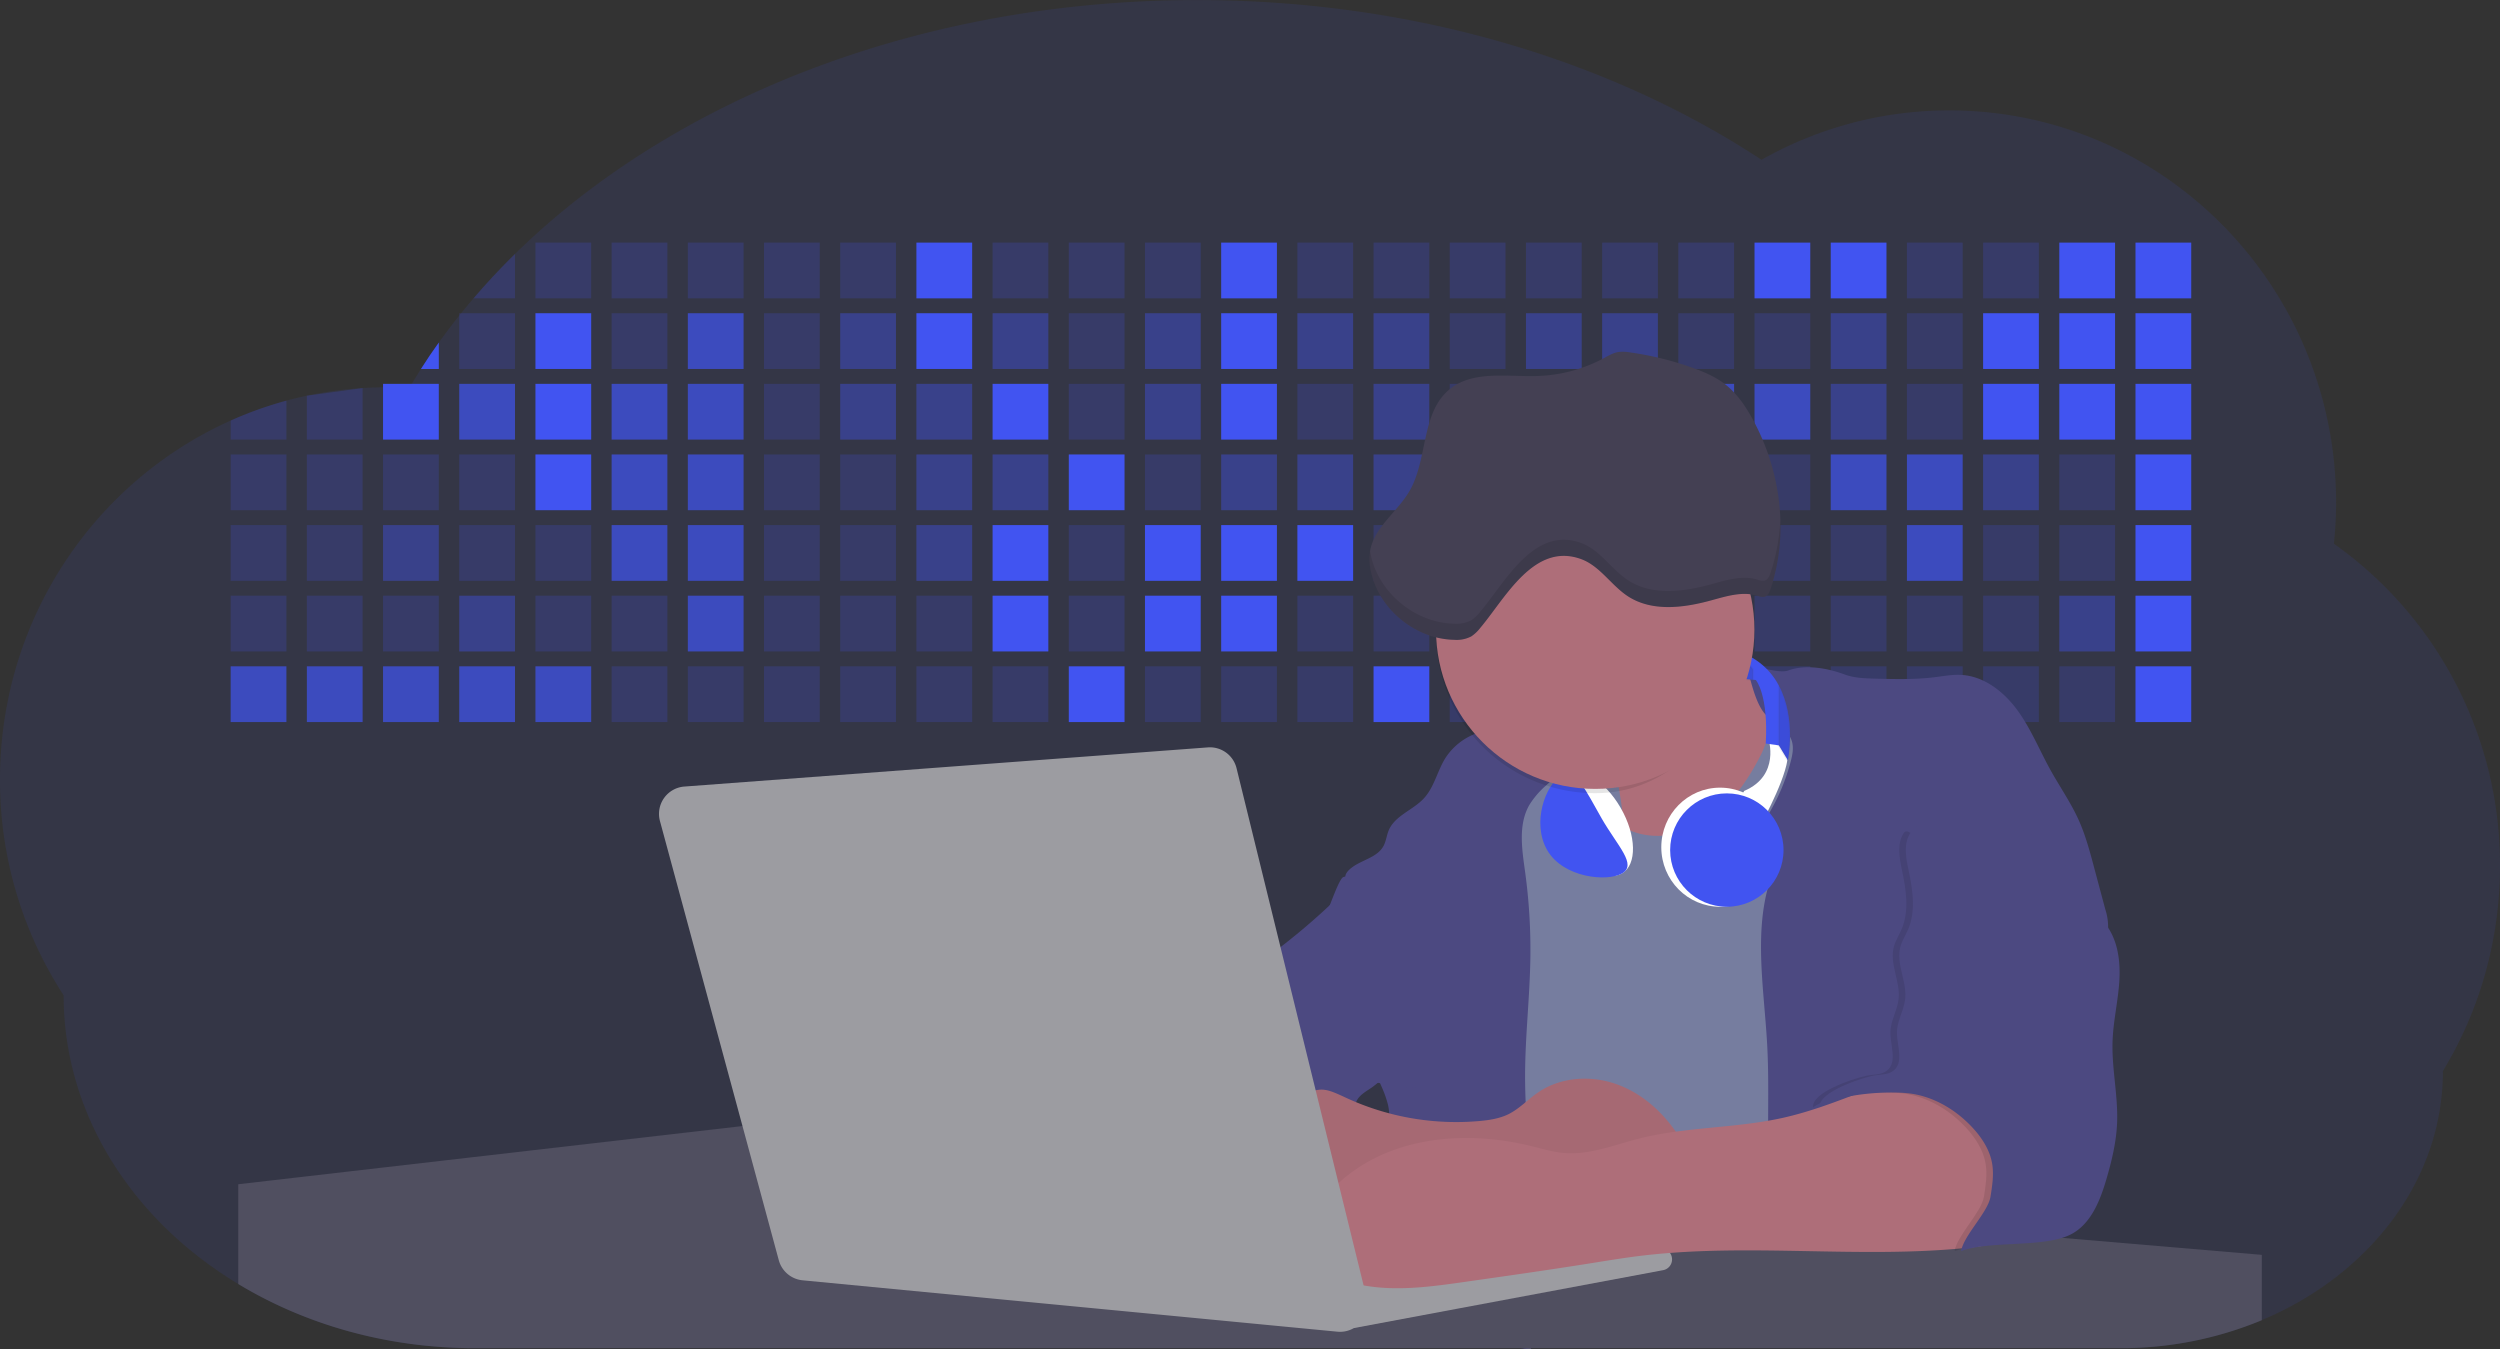 <svg id="aa7bae02-e79e-4d6b-a496-aba15f39787c" data-name="Layer 1" xmlns="http://www.w3.org/2000/svg" width="1144" height="617.32" viewBox="0 0 1144 617.32"><rect x="0" y="0" width="1144" height="617.32" fill="#333333" stroke="none"/><title>developer activity</title><path d="M1172,537.57a181.92,181.92,0,0,1-6.85,49.6,180.06,180.06,0,0,1-19.27,44.28c0,50.1-33.82,93.4-82.91,114a167.3,167.3,0,0,1-64.73,12.8H245.17c-40.25,0-77.55-10.86-108.14-29.36A185.76,185.76,0,0,1,112.2,711c-34-29.22-55.08-69.6-55.08-114.2A180.5,180.5,0,0,1,28,498.08c0-73.36,43.39-136.44,105.55-164.29a174.52,174.52,0,0,1,25.51-9.12q4.63-1.26,9.36-2.26a175.39,175.39,0,0,1,25.51-3.5q4.65-.29,9.35-.33H205c3.46,0,6.89.12,10.3.32l1.12-1.9q2.06-3.44,4.22-6.81,3.9-6.14,8.18-12.1,4.48-6.29,9.35-12.38l.83-1q2.76-3.44,5.64-6.8,9-10.49,19-20.35c72.11-70.68,185.08-116.18,312.08-116.18,98.82,0,189.15,27.55,258.34,73.07A174.18,174.18,0,0,1,920,191.86c97.74,0,177,80.37,177,179.51a184.9,184.9,0,0,1-1,18.78A180,180,0,0,1,1172,537.57Z" transform="translate(-28 -141.34)" fill="#4154f1" opacity="0.1"/><path d="M263.66,257.52v20.35h-19Q253.59,267.39,263.66,257.52Z" transform="translate(-28 -141.34)" fill="#4154f1" opacity="0.2"/><rect x="245.02" y="111.02" width="25.51" height="25.51" fill="#4154f1" opacity="0.2"/><rect x="279.88" y="111.02" width="25.51" height="25.51" fill="#4154f1" opacity="0.2"/><rect x="314.75" y="111.02" width="25.51" height="25.51" fill="#4154f1" opacity="0.2"/><rect x="349.61" y="111.02" width="25.51" height="25.51" fill="#4154f1" opacity="0.2"/><rect x="384.48" y="111.02" width="25.51" height="25.51" fill="#4154f1" opacity="0.2"/><rect x="419.35" y="111.02" width="25.51" height="25.51" fill="#4154f1"/><rect x="454.21" y="111.02" width="25.51" height="25.51" fill="#4154f1" opacity="0.2"/><rect x="489.08" y="111.02" width="25.51" height="25.51" fill="#4154f1" opacity="0.2"/><rect x="523.94" y="111.02" width="25.51" height="25.51" fill="#4154f1" opacity="0.2"/><rect x="558.81" y="111.02" width="25.51" height="25.51" fill="#4154f1"/><rect x="593.68" y="111.02" width="25.51" height="25.51" fill="#4154f1" opacity="0.2"/><rect x="628.54" y="111.02" width="25.51" height="25.51" fill="#4154f1" opacity="0.2"/><rect x="663.41" y="111.02" width="25.51" height="25.51" fill="#4154f1" opacity="0.2"/><rect x="698.28" y="111.02" width="25.51" height="25.51" fill="#4154f1" opacity="0.2"/><rect x="733.14" y="111.02" width="25.51" height="25.51" fill="#4154f1" opacity="0.2"/><rect x="768.01" y="111.02" width="25.51" height="25.51" fill="#4154f1" opacity="0.2"/><rect x="802.87" y="111.02" width="25.51" height="25.51" fill="#4154f1"/><rect x="837.74" y="111.02" width="25.51" height="25.51" fill="#4154f1"/><rect x="872.61" y="111.02" width="25.51" height="25.51" fill="#4154f1" opacity="0.2"/><rect x="907.47" y="111.02" width="25.51" height="25.51" fill="#4154f1" opacity="0.2"/><rect x="942.34" y="111.02" width="25.51" height="25.51" fill="#4154f1"/><rect x="977.2" y="111.02" width="25.51" height="25.51" fill="#4154f1"/><path d="M228.8,298.08v12.1h-8.18Q224.52,304,228.8,298.08Z" transform="translate(-28 -141.34)" fill="#4154f1"/><rect x="210.15" y="143.33" width="25.51" height="25.51" fill="#4154f1" opacity="0.2"/><rect x="245.02" y="143.33" width="25.51" height="25.51" fill="#4154f1"/><rect x="279.88" y="143.33" width="25.51" height="25.51" fill="#4154f1" opacity="0.2"/><rect x="314.75" y="143.33" width="25.51" height="25.51" fill="#4154f1" opacity="0.7"/><rect x="349.61" y="143.33" width="25.51" height="25.51" fill="#4154f1" opacity="0.2"/><rect x="384.48" y="143.33" width="25.51" height="25.51" fill="#4154f1" opacity="0.4"/><rect x="419.35" y="143.33" width="25.51" height="25.51" fill="#4154f1"/><rect x="454.21" y="143.33" width="25.51" height="25.51" fill="#4154f1" opacity="0.4"/><rect x="489.08" y="143.33" width="25.51" height="25.51" fill="#4154f1" opacity="0.2"/><rect x="523.94" y="143.33" width="25.51" height="25.51" fill="#4154f1" opacity="0.4"/><rect x="558.81" y="143.33" width="25.51" height="25.51" fill="#4154f1"/><rect x="593.68" y="143.33" width="25.51" height="25.51" fill="#4154f1" opacity="0.4"/><rect x="628.54" y="143.33" width="25.51" height="25.51" fill="#4154f1" opacity="0.4"/><rect x="663.41" y="143.33" width="25.51" height="25.51" fill="#4154f1" opacity="0.2"/><rect x="698.28" y="143.33" width="25.51" height="25.51" fill="#4154f1" opacity="0.4"/><rect x="733.14" y="143.33" width="25.51" height="25.51" fill="#4154f1" opacity="0.4"/><rect x="768.01" y="143.33" width="25.51" height="25.51" fill="#4154f1" opacity="0.2"/><rect x="802.87" y="143.33" width="25.51" height="25.51" fill="#4154f1" opacity="0.2"/><rect x="837.74" y="143.33" width="25.51" height="25.51" fill="#4154f1" opacity="0.4"/><rect x="872.61" y="143.33" width="25.51" height="25.51" fill="#4154f1" opacity="0.2"/><rect x="907.47" y="143.33" width="25.51" height="25.51" fill="#4154f1"/><rect x="942.34" y="143.33" width="25.51" height="25.51" fill="#4154f1"/><rect x="977.2" y="143.33" width="25.51" height="25.51" fill="#4154f1"/><path d="M159.06,324.67V342.5H133.55v-8.71A174.52,174.52,0,0,1,159.06,324.67Z" transform="translate(-28 -141.34)" fill="#4154f1" opacity="0.2"/><polygon points="165.93 177.57 165.93 201.16 140.42 201.16 140.42 181.07 165.93 177.57" fill="#4154f1" opacity="0.2"/><rect x="175.28" y="175.65" width="25.51" height="25.51" fill="#4154f1"/><rect x="210.15" y="175.65" width="25.51" height="25.51" fill="#4154f1" opacity="0.7"/><rect x="245.02" y="175.65" width="25.51" height="25.51" fill="#4154f1"/><rect x="279.88" y="175.65" width="25.51" height="25.51" fill="#4154f1" opacity="0.7"/><rect x="314.75" y="175.65" width="25.51" height="25.51" fill="#4154f1" opacity="0.7"/><rect x="349.61" y="175.65" width="25.51" height="25.51" fill="#4154f1" opacity="0.2"/><rect x="384.48" y="175.65" width="25.51" height="25.51" fill="#4154f1" opacity="0.4"/><rect x="419.35" y="175.65" width="25.51" height="25.51" fill="#4154f1" opacity="0.4"/><rect x="454.21" y="175.65" width="25.51" height="25.51" fill="#4154f1"/><rect x="489.08" y="175.65" width="25.51" height="25.51" fill="#4154f1" opacity="0.2"/><rect x="523.94" y="175.65" width="25.51" height="25.51" fill="#4154f1" opacity="0.4"/><rect x="558.81" y="175.65" width="25.51" height="25.51" fill="#4154f1"/><rect x="593.68" y="175.65" width="25.51" height="25.51" fill="#4154f1" opacity="0.2"/><rect x="628.54" y="175.65" width="25.51" height="25.51" fill="#4154f1" opacity="0.4"/><rect x="663.41" y="175.65" width="25.51" height="25.51" fill="#4154f1" opacity="0.2"/><rect x="698.28" y="175.65" width="25.51" height="25.51" fill="#4154f1"/><rect x="733.14" y="175.65" width="25.51" height="25.51" fill="#4154f1" opacity="0.2"/><rect x="768.01" y="175.65" width="25.51" height="25.51" fill="#4154f1" opacity="0.7"/><rect x="802.87" y="175.65" width="25.51" height="25.51" fill="#4154f1" opacity="0.7"/><rect x="837.74" y="175.65" width="25.51" height="25.51" fill="#4154f1" opacity="0.4"/><rect x="872.61" y="175.65" width="25.51" height="25.51" fill="#4154f1" opacity="0.2"/><rect x="907.47" y="175.65" width="25.51" height="25.51" fill="#4154f1"/><rect x="942.34" y="175.65" width="25.51" height="25.51" fill="#4154f1"/><rect x="977.2" y="175.65" width="25.51" height="25.51" fill="#4154f1"/><rect x="105.55" y="207.96" width="25.51" height="25.51" fill="#4154f1" opacity="0.2"/><rect x="140.42" y="207.96" width="25.51" height="25.51" fill="#4154f1" opacity="0.2"/><rect x="175.28" y="207.96" width="25.51" height="25.51" fill="#4154f1" opacity="0.2"/><rect x="210.15" y="207.96" width="25.51" height="25.51" fill="#4154f1" opacity="0.2"/><rect x="245.02" y="207.96" width="25.51" height="25.51" fill="#4154f1"/><rect x="279.88" y="207.96" width="25.51" height="25.51" fill="#4154f1" opacity="0.7"/><rect x="314.75" y="207.96" width="25.51" height="25.51" fill="#4154f1" opacity="0.7"/><rect x="349.61" y="207.96" width="25.51" height="25.51" fill="#4154f1" opacity="0.2"/><rect x="384.48" y="207.96" width="25.51" height="25.51" fill="#4154f1" opacity="0.2"/><rect x="419.35" y="207.96" width="25.51" height="25.51" fill="#4154f1" opacity="0.4"/><rect x="454.21" y="207.96" width="25.51" height="25.51" fill="#4154f1" opacity="0.4"/><rect x="489.08" y="207.96" width="25.51" height="25.51" fill="#4154f1"/><rect x="523.94" y="207.96" width="25.51" height="25.51" fill="#4154f1" opacity="0.2"/><rect x="558.81" y="207.96" width="25.51" height="25.51" fill="#4154f1" opacity="0.4"/><rect x="593.68" y="207.96" width="25.51" height="25.51" fill="#4154f1" opacity="0.4"/><rect x="628.54" y="207.96" width="25.51" height="25.51" fill="#4154f1" opacity="0.4"/><rect x="663.41" y="207.96" width="25.51" height="25.51" fill="#4154f1" opacity="0.4"/><rect x="698.28" y="207.96" width="25.51" height="25.51" fill="#4154f1" opacity="0.2"/><rect x="733.14" y="207.96" width="25.51" height="25.51" fill="#4154f1" opacity="0.2"/><rect x="768.01" y="207.96" width="25.51" height="25.51" fill="#4154f1" opacity="0.2"/><rect x="802.87" y="207.96" width="25.51" height="25.51" fill="#4154f1" opacity="0.2"/><rect x="837.74" y="207.96" width="25.51" height="25.51" fill="#4154f1" opacity="0.7"/><rect x="872.61" y="207.96" width="25.51" height="25.51" fill="#4154f1" opacity="0.7"/><rect x="907.47" y="207.96" width="25.51" height="25.51" fill="#4154f1" opacity="0.4"/><rect x="942.34" y="207.96" width="25.51" height="25.51" fill="#4154f1" opacity="0.2"/><rect x="977.2" y="207.96" width="25.51" height="25.51" fill="#4154f1"/><rect x="105.55" y="240.28" width="25.51" height="25.51" fill="#4154f1" opacity="0.2"/><rect x="140.42" y="240.28" width="25.51" height="25.51" fill="#4154f1" opacity="0.2"/><rect x="175.28" y="240.28" width="25.51" height="25.51" fill="#4154f1" opacity="0.4"/><rect x="210.15" y="240.28" width="25.51" height="25.51" fill="#4154f1" opacity="0.2"/><rect x="245.02" y="240.28" width="25.51" height="25.51" fill="#4154f1" opacity="0.2"/><rect x="279.88" y="240.28" width="25.51" height="25.51" fill="#4154f1" opacity="0.7"/><rect x="314.75" y="240.28" width="25.51" height="25.51" fill="#4154f1" opacity="0.7"/><rect x="349.61" y="240.28" width="25.51" height="25.51" fill="#4154f1" opacity="0.2"/><rect x="384.48" y="240.28" width="25.51" height="25.51" fill="#4154f1" opacity="0.2"/><rect x="419.35" y="240.28" width="25.51" height="25.51" fill="#4154f1" opacity="0.4"/><rect x="454.21" y="240.28" width="25.51" height="25.51" fill="#4154f1"/><rect x="489.08" y="240.28" width="25.51" height="25.51" fill="#4154f1" opacity="0.2"/><rect x="523.94" y="240.28" width="25.51" height="25.51" fill="#4154f1"/><rect x="558.81" y="240.28" width="25.51" height="25.51" fill="#4154f1"/><rect x="593.68" y="240.28" width="25.51" height="25.51" fill="#4154f1"/><rect x="628.54" y="240.28" width="25.51" height="25.51" fill="#4154f1" opacity="0.2"/><rect x="663.41" y="240.28" width="25.51" height="25.51" fill="#4154f1"/><rect x="698.28" y="240.28" width="25.51" height="25.51" fill="#4154f1" opacity="0.2"/><rect x="733.14" y="240.28" width="25.51" height="25.51" fill="#4154f1" opacity="0.2"/><rect x="768.01" y="240.28" width="25.51" height="25.51" fill="#4154f1" opacity="0.2"/><rect x="802.87" y="240.28" width="25.51" height="25.51" fill="#4154f1" opacity="0.2"/><rect x="837.74" y="240.28" width="25.51" height="25.51" fill="#4154f1" opacity="0.2"/><rect x="872.61" y="240.28" width="25.51" height="25.51" fill="#4154f1" opacity="0.7"/><rect x="907.47" y="240.28" width="25.51" height="25.51" fill="#4154f1" opacity="0.2"/><rect x="942.34" y="240.28" width="25.51" height="25.51" fill="#4154f1" opacity="0.2"/><rect x="977.2" y="240.28" width="25.51" height="25.51" fill="#4154f1"/><rect x="105.55" y="272.59" width="25.51" height="25.51" fill="#4154f1" opacity="0.2"/><rect x="140.42" y="272.59" width="25.51" height="25.51" fill="#4154f1" opacity="0.2"/><rect x="175.28" y="272.59" width="25.51" height="25.51" fill="#4154f1" opacity="0.2"/><rect x="210.15" y="272.59" width="25.51" height="25.51" fill="#4154f1" opacity="0.4"/><rect x="245.02" y="272.59" width="25.51" height="25.51" fill="#4154f1" opacity="0.2"/><rect x="279.88" y="272.59" width="25.51" height="25.51" fill="#4154f1" opacity="0.2"/><rect x="314.75" y="272.59" width="25.51" height="25.51" fill="#4154f1" opacity="0.7"/><rect x="349.61" y="272.59" width="25.51" height="25.51" fill="#4154f1" opacity="0.2"/><rect x="384.48" y="272.59" width="25.51" height="25.51" fill="#4154f1" opacity="0.2"/><rect x="419.35" y="272.59" width="25.51" height="25.51" fill="#4154f1" opacity="0.2"/><rect x="454.21" y="272.59" width="25.51" height="25.51" fill="#4154f1"/><rect x="489.08" y="272.59" width="25.51" height="25.51" fill="#4154f1" opacity="0.2"/><rect x="523.94" y="272.59" width="25.51" height="25.51" fill="#4154f1"/><rect x="558.81" y="272.59" width="25.51" height="25.51" fill="#4154f1"/><rect x="593.68" y="272.59" width="25.51" height="25.51" fill="#4154f1" opacity="0.2"/><rect x="628.54" y="272.59" width="25.51" height="25.51" fill="#4154f1" opacity="0.2"/><rect x="663.41" y="272.59" width="25.51" height="25.51" fill="#4154f1" opacity="0.2"/><rect x="698.28" y="272.59" width="25.51" height="25.51" fill="#4154f1" opacity="0.2"/><rect x="733.14" y="272.59" width="25.51" height="25.51" fill="#4154f1" opacity="0.2"/><rect x="768.01" y="272.59" width="25.51" height="25.51" fill="#4154f1" opacity="0.2"/><rect x="802.87" y="272.59" width="25.51" height="25.51" fill="#4154f1" opacity="0.2"/><rect x="837.74" y="272.59" width="25.51" height="25.51" fill="#4154f1" opacity="0.2"/><rect x="872.61" y="272.59" width="25.51" height="25.51" fill="#4154f1" opacity="0.2"/><rect x="907.47" y="272.59" width="25.51" height="25.51" fill="#4154f1" opacity="0.2"/><rect x="942.34" y="272.59" width="25.51" height="25.51" fill="#4154f1" opacity="0.4"/><rect x="977.2" y="272.59" width="25.51" height="25.51" fill="#4154f1"/><rect x="105.55" y="304.91" width="25.51" height="25.51" fill="#4154f1" opacity="0.7"/><rect x="140.42" y="304.91" width="25.51" height="25.51" fill="#4154f1" opacity="0.7"/><rect x="175.28" y="304.91" width="25.51" height="25.51" fill="#4154f1" opacity="0.7"/><rect x="210.15" y="304.91" width="25.51" height="25.51" fill="#4154f1" opacity="0.7"/><rect x="245.02" y="304.91" width="25.51" height="25.51" fill="#4154f1" opacity="0.7"/><rect x="279.88" y="304.91" width="25.51" height="25.51" fill="#4154f1" opacity="0.2"/><rect x="314.75" y="304.91" width="25.51" height="25.51" fill="#4154f1" opacity="0.2"/><rect x="349.61" y="304.91" width="25.51" height="25.51" fill="#4154f1" opacity="0.2"/><rect x="384.48" y="304.91" width="25.51" height="25.51" fill="#4154f1" opacity="0.2"/><rect x="419.35" y="304.91" width="25.51" height="25.51" fill="#4154f1" opacity="0.2"/><rect x="454.21" y="304.91" width="25.51" height="25.51" fill="#4154f1" opacity="0.2"/><rect x="489.08" y="304.91" width="25.51" height="25.51" fill="#4154f1"/><rect x="523.94" y="304.91" width="25.51" height="25.51" fill="#4154f1" opacity="0.2"/><rect x="558.81" y="304.91" width="25.51" height="25.51" fill="#4154f1" opacity="0.2"/><rect x="593.68" y="304.91" width="25.51" height="25.51" fill="#4154f1" opacity="0.2"/><rect x="628.54" y="304.91" width="25.51" height="25.51" fill="#4154f1"/><rect x="663.41" y="304.91" width="25.51" height="25.51" fill="#4154f1" opacity="0.2"/><rect x="698.28" y="304.91" width="25.51" height="25.51" fill="#4154f1" opacity="0.2"/><rect x="733.14" y="304.91" width="25.51" height="25.51" fill="#4154f1" opacity="0.2"/><rect x="768.01" y="304.91" width="25.51" height="25.51" fill="#4154f1" opacity="0.2"/><rect x="802.87" y="304.91" width="25.51" height="25.51" fill="#4154f1" opacity="0.2"/><rect x="837.74" y="304.91" width="25.51" height="25.51" fill="#4154f1" opacity="0.2"/><rect x="872.61" y="304.91" width="25.51" height="25.51" fill="#4154f1" opacity="0.2"/><rect x="907.47" y="304.91" width="25.51" height="25.51" fill="#4154f1" opacity="0.2"/><rect x="942.34" y="304.91" width="25.51" height="25.51" fill="#4154f1" opacity="0.2"/><rect x="977.2" y="304.91" width="25.51" height="25.51" fill="#4154f1"/><circle cx="734.52" cy="363.89" r="34.87" fill="#767d9f"/><path d="M760.71,460.87q5.22,22.78,8.86,45.9c.73,4.58,1.38,9.41-.28,13.74-1.39,3.61-4.22,6.43-6.44,9.59s-3.9,7.21-2.55,10.83,5.29,5.6,9.05,6.62c10.76,2.9,22.23.79,32.94-2.35a53.29,53.29,0,0,0,13.81-5.72c4.54-2.88,8.26-6.88,11.68-11,15.61-18.93,25.83-41.65,35.45-64.23a39.12,39.12,0,0,1-33.11-13.34c-3.94-4.63-6.83-11.08-4.61-16.74-6.51,3.57-14.24,3.81-21.25,6.25a75.49,75.49,0,0,0-12.5,6.15q-7.18,4.15-14.28,8.46C772.07,458.29,767,461.19,760.71,460.87Z" transform="translate(-28 -141.34)" fill="#ae6e79"/><path d="M833.64,487.05c-6.11,11.89-14.06,23.32-25.41,30.4s-26.63,9-38,2c-5.6-3.42-9.84-8.62-14.73-13s-11-8.13-17.57-7.56c-7.24.63-12.91,6.28-17.76,11.69-7.36,8.22-14.47,16.79-19.68,26.52-10,18.7-12.37,40.56-11.93,61.76s3.51,42.29,3.58,63.49c.1,26.08-4.32,51.95-8.79,77.64,41.1-5.06,82.25,6,123.44,10.19,26.36,2.71,52.92,2.65,79.42,2.58,4.66,0,9.62-.12,13.5-2.7a18.2,18.2,0,0,0,5.59-6.64c3.66-6.75,5.13-14.45,6.15-22.06,2.59-19.22,2.67-38.68,2.74-58.08.18-47,.35-94.17-5.62-140.8-1.47-11.47-3.35-23-7.75-33.73s-11.58-20.6-21.62-26.35c-6.45-3.7-21.4-10.14-29-6.41C841.67,460.15,837.73,479.09,833.64,487.05Z" transform="translate(-28 -141.34)" fill="#767d9f"/><path d="M836.68,619.77c-1.55-29-7.86-59.95,5.57-85.69,3.3-6.32-8.54-14.21-4.88-20.33a92.08,92.08,0,0,0,10.06-23.93c.76-2.89,1.37-5.95.65-8.85-1.33-5.29-6.56-8.44-11-11.66-4.9-3.56-7.42-14.41-9-20.28s12.57,1.2,18.26-.89c7.9-2.89,17.94-1.07,25.82,1.86,4.4,1.62,9.18,1.76,13.87,1.88,9.11.24,18.25.47,27.29-.65,4.06-.51,8.13-1.28,12.21-1.05,10.41.59,19.46,7.71,25.62,16.13s10.08,18.23,15.13,27.35c4.21,7.6,9.23,14.78,12.82,22.69,3.18,7,5.19,14.52,7.18,22l5.13,19.19a25.58,25.58,0,0,1,1.26,8.51c-.26,3.07-1.62,5.93-3,8.66A164.12,164.12,0,0,1,971,603.2c-10.79,13.23-23.89,25.16-30.3,41-2.5,6.17-3.89,12.73-5.16,19.27a707.94,707.94,0,0,0-10.9,79.15,174.2,174.2,0,0,0-36.52-12.21,177.61,177.61,0,0,0-19-3c-5.59-.58-12.8.52-18.12-1-8.9-2.53-9.88-17.58-11.23-25.46-2.16-12.55-2.59-25.32-2.67-38C837,648.53,837.45,634.14,836.68,619.77Z" transform="translate(-28 -141.34)" fill="#4c4981"/><path d="M641.23,565.54c4.21,24,8.85,48.07,18,70.62-.23.22-.46.42-.69.62-.81.69-1.65,1.34-2.53,2-2.05,1.44-4.3,2.66-6,4.54a8,8,0,0,0-1.5,2.45,5.48,5.48,0,0,0,0,4.47c-4.77,2.11-10.31,1.46-15.66,1.26-4.61-.17-9.08,0-12.78,2.53-5.14,3.54-6.69,10.34-7.52,16.52q-.46,3.38-.79,6.77-.32,3.15-.52,6.32a188.61,188.61,0,0,0-.19,21q.08,1.92.21,3.84c-16.34-.39-31.23-8.91-45.32-17.19-3.22-1.89-6.54-3.88-8.63-7A15.8,15.8,0,0,1,555,674c0-.51.09-1,.16-1.52a41.58,41.58,0,0,1,2.29-8.68,107.2,107.2,0,0,1,19.19-32.65c3.58-4.18,7.61-8.27,9.28-13.52.73-2.29,1-4.72,1.74-7,3.32-9.88,15.3-14.55,19.4-24.14,1-2.29,1.46-4.8,2.7-7a17.63,17.63,0,0,1,4.25-4.75c.73-.61,1.49-1.2,2.24-1.79q10.54-8.26,20.31-17.45,1.82-1.71,3.6-3.46A59.48,59.48,0,0,0,641.23,565.54Z" transform="translate(-28 -141.34)" fill="#4c4981"/><path d="M742,494.56c-1.44,1.52-3,2.95-4.53,4.37l-.41.37-1.62,1.5a39,39,0,0,0-7.55,8.79l-.17.28c-5.1,9.13-3.21,20.37-1.79,30.74a261.55,261.55,0,0,1,2.37,39c-.26,18-2.38,35.88-2.42,53.86,0,4.08.09,8.15.27,12.23.29,6.63.79,13.25,1.39,19.87.65,7.26,1.43,14.51,2.16,21.76.58,5.61,1.13,11.21,1.59,16.81.23,2.9.45,5.79.63,8.69.21,3.4.38,6.81.48,10.21h0c.07,2.16.11,4.31.11,6.47,0,1.23,0,2.45,0,3.67q0,3.51-.19,7-.2,4.49-.61,9c-.31,3.27-.86,6.84-3.16,9.14-.14.14-.29.27-.44.4l-3.24-.4a332.72,332.72,0,0,0-67.3-1.2c.49-3.38.94-6.75,1.38-10.14.2-1.6.4-3.21.59-4.82q.33-2.76.63-5.52c.23-2,.44-4,.64-6q.78-7.73,1.37-15.47.87-11.29,1.32-22.62.22-5.41.34-10.83.17-6.72.16-13.45,0-6.54-.11-13.1c0-1.44-.06-2.88-.18-4.31a27.35,27.35,0,0,0-.53-3.83,49.87,49.87,0,0,0-3-8.48c-.22-.52-.43-1-.64-1.55-.12-.27-.23-.55-.34-.82,5.76-5.13,9.86-12,13.8-18.76,6.39-10.89,12.93-22.26,14-34.84s-5.18-26.71-17.2-30.55c-3.27-1-6.73-1.28-10.1-1.87-3.18-.56-9.81-1.83-13.49-4.11q-3,3.08-6,6.05a22.15,22.15,0,0,1,2.17-8.71l1.42.07a2.71,2.71,0,0,1-.16-1c0-1.07.74-2.28,2.32-3.62,4.71-4,12.12-4.89,15.09-10.3,1.24-2.25,1.45-4.93,2.45-7.29,2.87-6.73,11.11-9.21,16.07-14.59s6.2-13,10.21-19a28.62,28.62,0,0,1,12-10c.4-.19.81-.38,1.22-.55,8.3-3.55,18.16-4.36,26.76-4.34,3.34,0,12,.1,16.24,1.79a5.32,5.32,0,0,1,1.85,1.13C752.37,480.61,745.34,491,742,494.56Z" transform="translate(-28 -141.34)" fill="#4c4981"/><path d="M642.72,542.69a60.88,60.88,0,0,1,46.74,4.87c7.2,4,13.66,9.58,17.62,16.78,5.95,10.8,5.69,23.82,5.27,36.15-.21,6.17-.48,12.56-3.2,18.1C706,625,700.06,629.4,694,633a42.24,42.24,0,0,1-12.32,5.33c-6.72,1.46-13.7.22-20.47-1-7.36-1.36-15.26-3-20.37-8.48-3-3.18-4.64-7.31-6.26-11.35q-3.49-8.75-7-17.48c-4.05-10.11-5.42-18.52-.07-28.37,2.43-4.49,5.4-8.69,7.8-13.21C636.51,556.14,640.81,543.28,642.72,542.69Z" transform="translate(-28 -141.34)" fill="#4c4981"/><path d="M1063,715.56v29.9a167.3,167.3,0,0,1-64.73,12.8H728.58c-.14.14-.29.27-.44.4l-3.24-.4H245.17c-40.25,0-77.55-10.86-108.14-29.36V683.25l230.72-26.63.18,0L502.29,668l34.77,3,18.06,1.53,37.38,3.17,19.23,1.63,28,2.38,3.94.33,20.18,1.71L691.23,684l38.5,3.26,64.18,5.45,45.15,3.83,74.14,6.29,14.1,1.19,1.52.13,1.32.11,18.62,1.58,20.44,1.74,2.37.2Z" transform="translate(-28 -141.34)" fill="#504f60"/><polygon points="764 573.12 474.86 523.77 463.65 580.46 596.19 596.33 637 601.44 749.26 579.33 764 573.12" fill="#9c9ca1"/><path d="M642.33,739.94l144.86-27.23a5,5,0,0,1,5.94,4.93h0a5,5,0,0,1-4.09,4.93L647.57,749.06Z" transform="translate(-28 -141.34)" fill="#9c9ca1"/><path d="M705.17,654.31c4.51-.42,9.08-1.13,13.14-3.13,5-2.49,8.89-6.78,13.52-9.94,10.18-7,23.8-7.94,35.47-3.92s21.41,12.63,28.23,22.91c4.53,6.85,7.93,15.59,4.73,23.15a30.51,30.51,0,0,1-4.12,6.44l-8.34,10.9a29,29,0,0,1-5.66,6.09c-3.12,2.27-7,3.2-10.82,3.76-10.15,1.48-20.48.64-30.71,1.32-17.57,1.17-34.73,6.83-52.34,6.64-10.12-.11-20.11-2.15-30-4.19l-43.77-9c-7.62-1.56-16.23-3.84-19.82-10.75-1.61-3.11-1.91-6.71-2.1-10.21-.52-9.64,0-20.36,6.68-27.31,6.28-6.52,16.21-8.58,23.71-13.4,9.18-5.91,12.21-4,21.89.44A120,120,0,0,0,705.17,654.31Z" transform="translate(-28 -141.34)" fill="#ae6e79"/><path d="M705.17,654.31c4.51-.42,9.08-1.13,13.14-3.13,5-2.49,8.89-6.78,13.52-9.94,10.18-7,23.8-7.94,35.47-3.92s21.41,12.63,28.23,22.91c4.53,6.85,7.93,15.59,4.73,23.15a30.51,30.51,0,0,1-4.12,6.44l-8.34,10.9a29,29,0,0,1-5.66,6.09c-3.12,2.27-7,3.2-10.82,3.76-10.15,1.48-20.48.64-30.71,1.32-17.57,1.17-34.73,6.83-52.34,6.64-10.12-.11-20.11-2.15-30-4.19l-43.77-9c-7.62-1.56-16.23-3.84-19.82-10.75-1.61-3.11-1.91-6.71-2.1-10.21-.52-9.64,0-20.36,6.68-27.31,6.28-6.52,16.21-8.58,23.71-13.4,9.18-5.91,12.21-4,21.89.44A120,120,0,0,0,705.17,654.31Z" transform="translate(-28 -141.34)" opacity="0.05"/><path d="M880.94,640.6c-12.28,4.75-24.63,9.52-37.49,12.35-21.56,4.75-44.12,4-65.51,9.43-11.3,2.88-22.53,7.52-34.14,6.58-5.19-.42-10.2-2-15.25-3.2-28.37-7-60.62-4.73-83.66,13.27-7.88,6.15-14.33,13.82-20.18,22a14.7,14.7,0,0,0,5.91,21.88A86.62,86.62,0,0,0,659,730.48c13.13,1.16,26.32-.7,39.38-2.56,19.38-2.75,38.77-5.51,58.1-8.6,6.94-1.11,13.88-2.26,20.86-3.14,50.23-6.35,101.37,1.37,151.73-3.93,5.09-.54,10.27-1.24,14.9-3.41,11.72-5.5,17.52-20,15.1-32.74s-11.76-23.33-23-29.83c-9.42-5.47-19.58-7.68-30.07-10C896.26,634,890.32,637,880.94,640.6Z" transform="translate(-28 -141.34)" fill="#ae6e79"/><path d="M988.67,564.44c5.54,7.26,6.72,17,6.12,26.09s-2.76,18.08-3.08,27.21c-.44,12.52,2.58,25,2.07,37.48-.36,8.73-2.43,17.29-4.88,25.67-2.89,9.89-7.07,20.52-16.2,25.27-12.12,6.31-37.54,2.76-50.29,7.7,1.16-7.23,12.28-17.7,13.44-24.93.8-5,1.61-10.14.75-15.15-1.1-6.39-4.85-12.06-9.3-16.78-7.08-7.51-16.32-13.16-26.47-15s-35-.33-43.12,6.08c-1-6.62,17.6-13,24.14-14.43,3.26-.73,7-.32,9.61-2.39,5-3.92,1.37-11.73,1.61-18,.19-5,3.11-9.58,3.7-14.58,1-8-4.22-16.15-2.17-24,.76-2.9,2.45-5.45,3.62-8.21,3.56-8.45,2-18.09.1-27.07-1.18-5.64-2.33-12,.81-16.81,2.91-4.49,11.17,11.5,16.46,10.76,17.47-2.45,33.28-15.4,47.39-4.8,7.19,5.4,8.13,11,11,18.71C976.77,554.6,984,558.36,988.67,564.44Z" transform="translate(-28 -141.34)" opacity="0.1"/><path d="M991.67,564.44c5.54,7.26,6.72,17,6.12,26.09s-2.76,18.08-3.08,27.21c-.44,12.52,2.58,25,2.07,37.48-.36,8.73-2.43,17.29-4.88,25.67-2.89,9.89-7.07,20.52-16.2,25.27-12.12,6.31-37.54,2.76-50.29,7.7,1.16-7.23,12.28-17.7,13.44-24.93.8-5,1.61-10.14.75-15.15-1.1-6.39-4.85-12.06-9.3-16.78-7.08-7.51-16.32-13.16-26.47-15s-35-.33-43.12,6.08c-1-6.62,17.6-13,24.14-14.43,3.26-.73,7-.32,9.61-2.39,5-3.92,1.37-11.73,1.61-18,.19-5,3.11-9.58,3.7-14.58,1-8-4.22-16.15-2.17-24,.76-2.9,2.45-5.45,3.62-8.21,3.56-8.45,2-18.09.1-27.07-1.18-5.64-2.33-12,.81-16.81,2.91-4.49,8.6-6.19,13.89-6.94a68.42,68.42,0,0,1,50,12.9c7.19,5.4,8.13,11,11,18.71C979.77,554.6,987,558.36,991.67,564.44Z" transform="translate(-28 -141.34)" fill="#4c4981"/><path d="M330,517.06,384.37,718a12.55,12.55,0,0,0,10.91,9.21L640,750.72a12.54,12.54,0,0,0,13.38-15.48L593.84,492.86a12.54,12.54,0,0,0-13.12-9.51L341.13,501.27A12.54,12.54,0,0,0,330,517.06Z" transform="translate(-28 -141.34)" fill="#9c9ca1"/><ellipse cx="787.11" cy="387.68" rx="26.9" ry="27.25" fill="#fff"/><path d="M837.2,479.31s5.67,16.86-11.06,23.95L824,507l10.48,10.34S847.4,493.77,846,485.4C846,485.4,844,476.9,837.2,479.31Z" transform="translate(-28 -141.34)" fill="#fff"/><circle cx="790.2" cy="388.99" r="25.94" fill="#4154f1"/><path d="M846.13,489.23l-4.12-6.8-6-.85c1.28-22.39-4.53-29.06-4.53-29.06l-1.35-.13-5.88-.57-11.06-11.48v-3.26c15.54,1.85,24.13,9.23,28.77,17.88C850.16,470.14,846.13,489.23,846.13,489.23Z" transform="translate(-28 -141.34)" fill="#4154f1"/><path d="M830.18,448.27v4.12l-5.88-.57-11.06-11.48S830.35,444.17,830.18,448.27Z" transform="translate(-28 -141.34)" stroke="#4c4981" stroke-miterlimit="10" opacity="0.1"/><path d="M846.13,489.23l-4.12-6.8V455C850.16,470.14,846.13,489.23,846.13,489.23Z" transform="translate(-28 -141.34)" stroke="#4c4981" stroke-miterlimit="10" opacity="0.1"/><ellipse cx="757.11" cy="518.2" rx="14.43" ry="26.32" transform="translate(-185.67 306.64) rotate(-30)" fill="#fff"/><path d="M761,516c7.27,12.59,16.19,21,9.29,25s-27,2-34.27-10.6-.67-30,6.23-34S753.72,503.38,761,516Z" transform="translate(-28 -141.34)" fill="#4154f1"/><path d="M825.73,425.3c0,40.23-27.53,79-67.76,79a72.85,72.85,0,0,1,0-145.7C798.2,358.64,825.73,385.06,825.73,425.3Z" transform="translate(-28 -141.34)" opacity="0.1"/><circle cx="729.97" cy="288.15" r="72.85" fill="#ae6e79"/><path d="M751.57,397.21c8.67,3.19,13.8,12.15,21.58,17.14,11,7,25.32,5.19,37.88,1.73,7-1.91,14.32-4.24,21.21-2.12a6,6,0,0,0,3.23.46c1.5-.43,2.24-2.09,2.73-3.57,8.52-25.4,4.69-54.17-8.17-77.67-3.32-6.06-7.3-11.92-12.78-16.13-4.32-3.31-9.4-5.48-14.52-7.33a145,145,0,0,0-28.88-7.13,17.94,17.94,0,0,0-5.27-.17c-2.41.39-4.57,1.69-6.72,2.85A68.78,68.78,0,0,1,732,313.38c-14,.53-30-2.77-40.79,6.21-13,10.77-9.76,31.78-18.19,46.4-5.58,9.67-16.34,16.69-18.11,27.7a25.57,25.57,0,0,0,.63,10.07c4.12,16.94,20.52,30.06,38,30.37a14.42,14.42,0,0,0,7.76-1.59,17.55,17.55,0,0,0,4.09-3.89C716.84,415.09,729.94,389.25,751.57,397.21Z" transform="translate(-28 -141.34)" fill="#444053"/><path d="M838.2,403.48c-.49,1.48-1.23,3.14-2.73,3.57a6,6,0,0,1-3.23-.46c-6.89-2.12-14.25.21-21.2,2.12-12.57,3.46-26.92,5.31-37.88-1.73-7.79-5-12.91-14-21.59-17.14-21.63-8-34.73,17.88-46.21,31.44a17.55,17.55,0,0,1-4.09,3.89,14.42,14.42,0,0,1-7.76,1.59c-17.42-.31-33.83-13.43-38-30.37-.23-1-.43-2-.58-3,0,.09,0,.17-.05.26a25.57,25.57,0,0,0,.63,10.07c4.12,16.94,20.53,30.06,38,30.37a14.42,14.42,0,0,0,7.76-1.59,17.55,17.55,0,0,0,4.09-3.89c11.48-13.56,24.58-39.4,46.21-31.44,8.68,3.19,13.8,12.15,21.59,17.14,11,7,25.31,5.19,37.88,1.73,7-1.91,14.31-4.24,21.2-2.12a6,6,0,0,0,3.23.46c1.5-.43,2.24-2.09,2.73-3.57a90.29,90.29,0,0,0,4.48-32.26A88.8,88.8,0,0,1,838.2,403.48Z" transform="translate(-28 -141.34)" opacity="0.1"/></svg>
